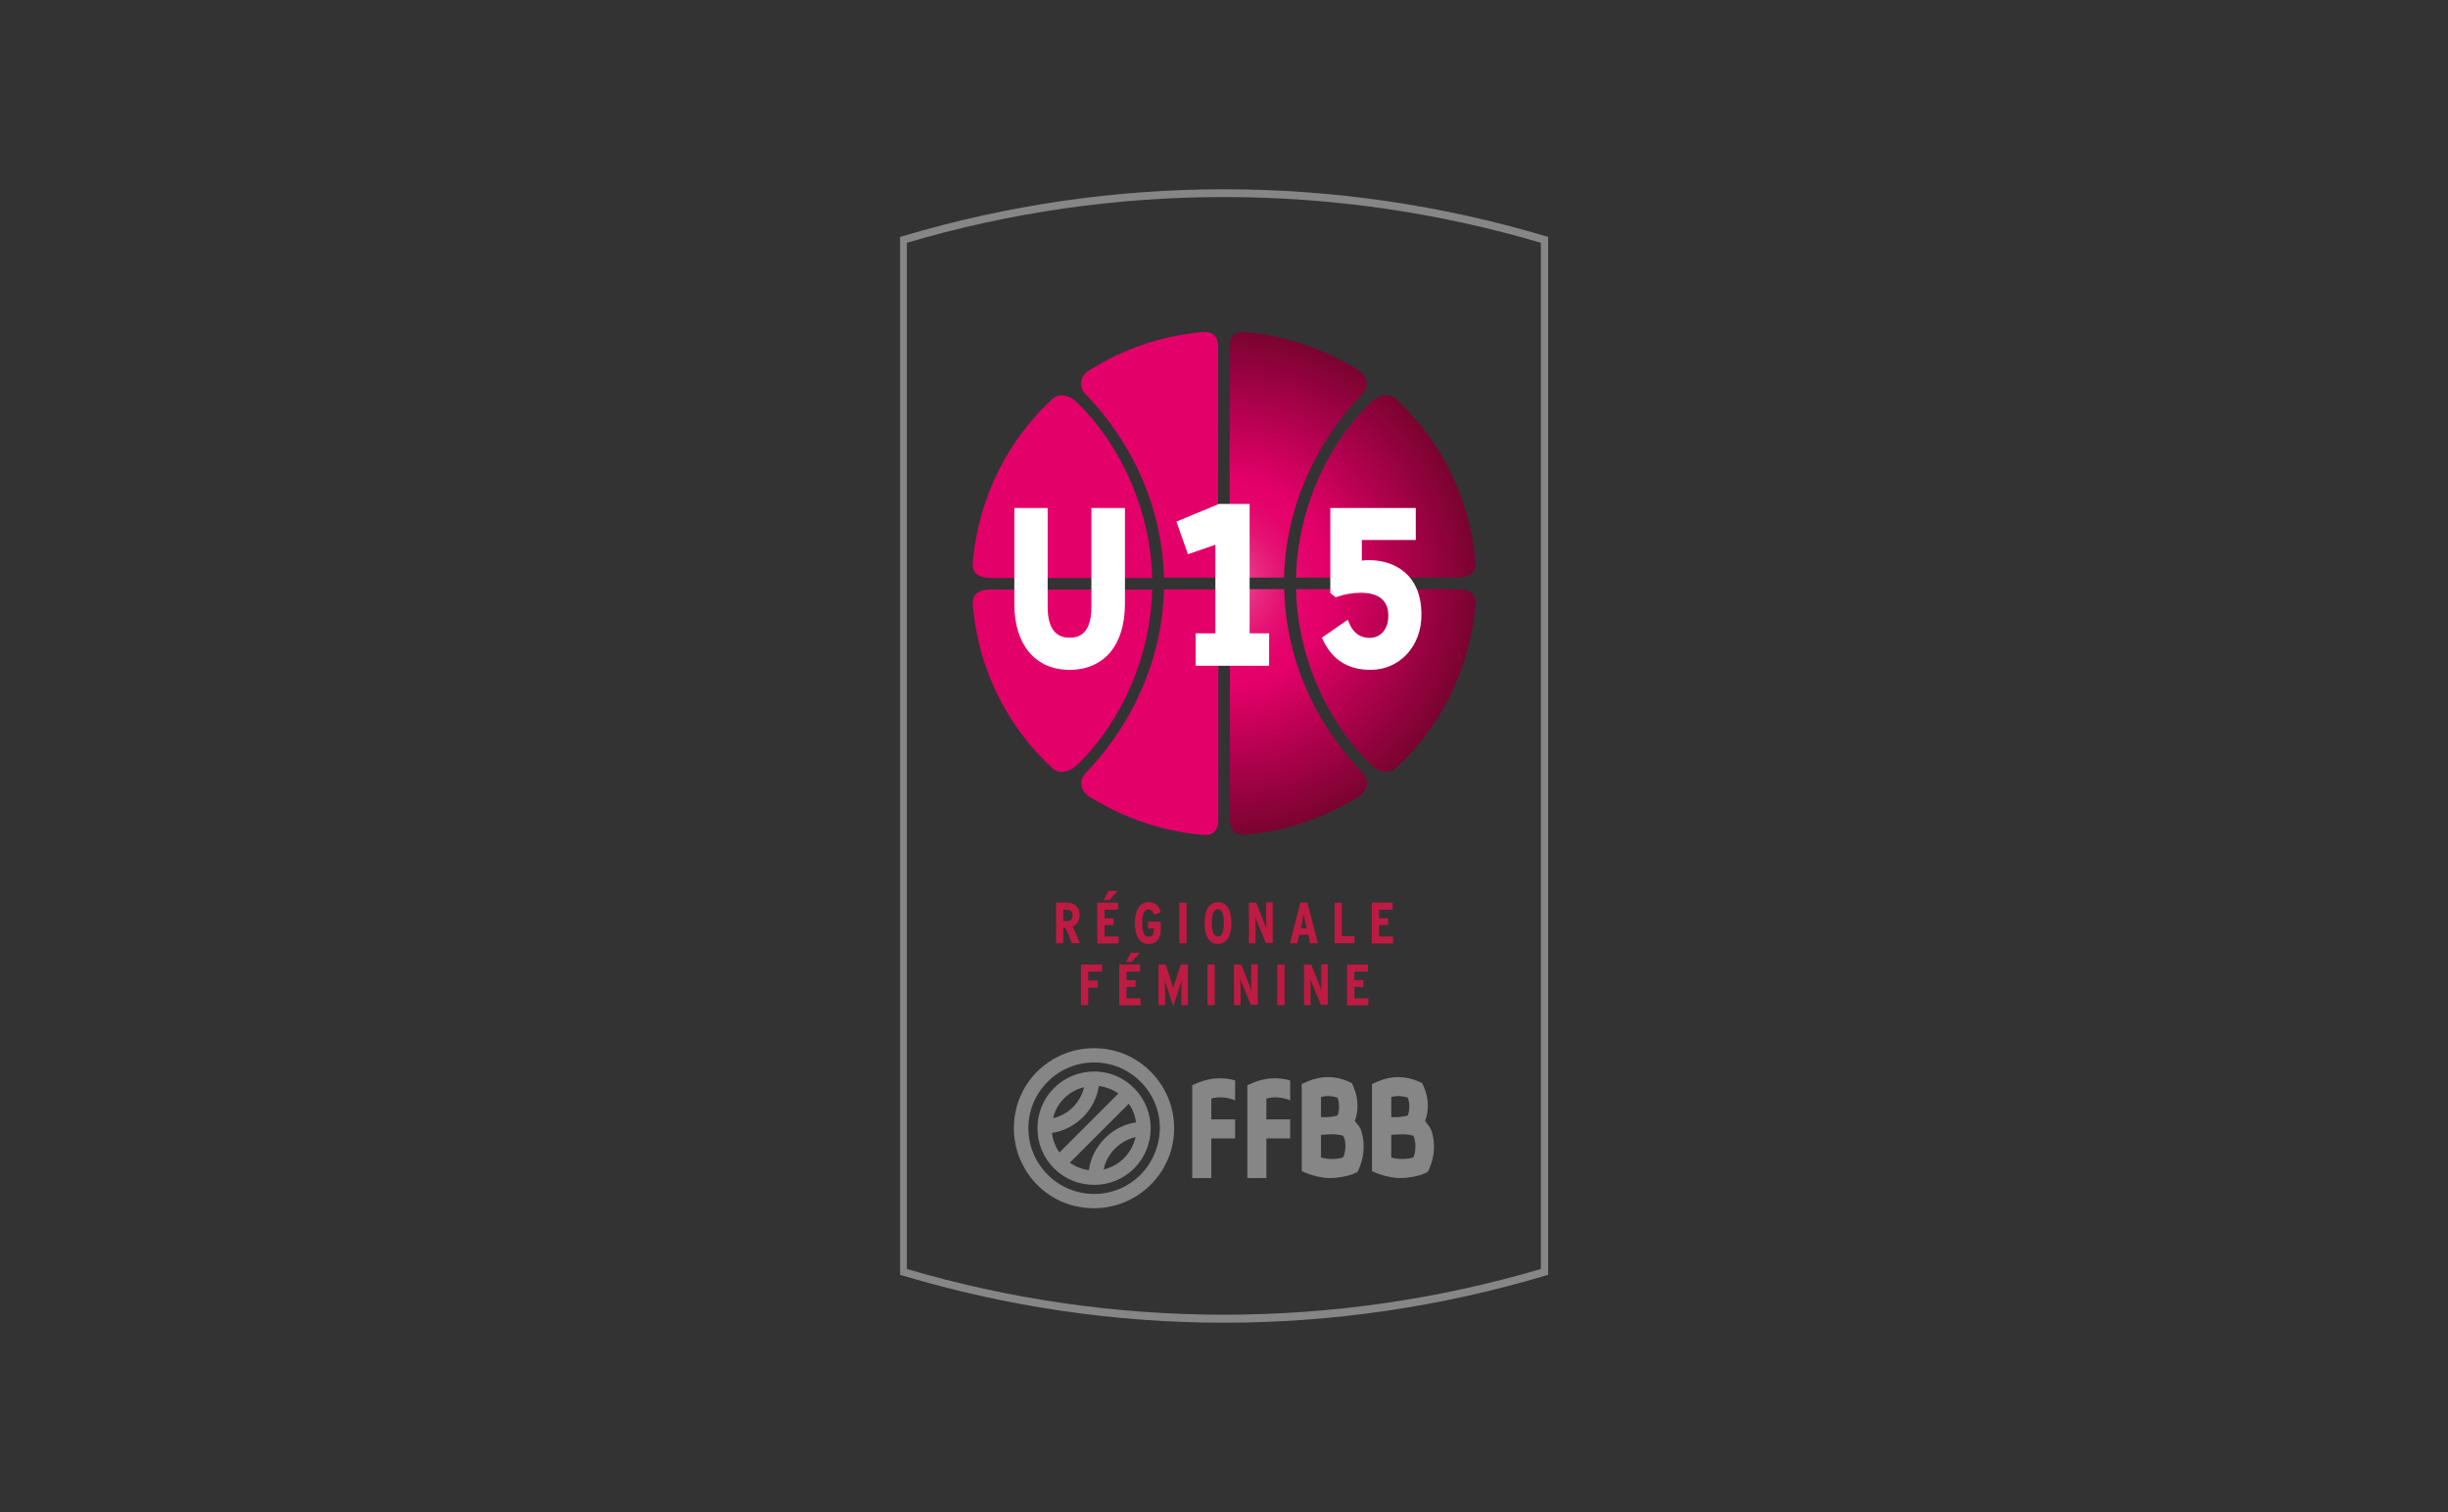 <svg xmlns="http://www.w3.org/2000/svg" xmlns:xlink="http://www.w3.org/1999/xlink" id="Layer_1" x="0px" y="0px" viewBox="0 0 1080 667" xml:space="preserve"><rect x="0" y="0" width="1080" height="667" fill="#333333" stroke="none"/><g>	<g>		<radialGradient id="SVGID_1_" cx="539.78" cy="257.393" r="111.114" gradientUnits="userSpaceOnUse">			<stop offset="0" style="stop-color:#EB609E"></stop>			<stop offset="7.502232e-02" style="stop-color:#E9418D"></stop>			<stop offset="0.161" style="stop-color:#E7257D"></stop>			<stop offset="0.247" style="stop-color:#E51072"></stop>			<stop offset="0.333" style="stop-color:#E4046B"></stop>			<stop offset="0.417" style="stop-color:#E40069"></stop>			<stop offset="1" style="stop-color:#7A0330"></stop>		</radialGradient>		<path fill="url(#SVGID_1_)" d="M571.8,254.8h69.9c4.2,0,6.7-0.7,8-2.2c1.1-1.3,1.5-3.3,1.1-6.1c-2.6-27.1-15-52.1-34.9-70.5   c-1.2-1.1-2.6-1.7-4.2-1.7c-2.3,0-4.9,1.2-7,3.2C584.6,197.2,572.4,226,571.8,254.8z M542.6,254.8h23.9   c0.7-29.8,13-58.7,34.8-81.3c1-1,1.9-3,1.6-5.1c-0.3-2-1.5-3.8-3.6-5.1c-15.3-9.5-32.1-15.2-49.9-16.8c-5.7-0.5-6.9,3.2-6.9,6.4   V254.8z M571.8,260c0.6,28.7,12.9,57.5,32.9,77.2c2,2,4.6,3.2,7,3.2c1.6,0,3-0.6,4.2-1.7c19.9-18.3,32.2-43.4,34.9-70.4   c0.4-2.9,0-4.9-1.1-6.2c-1.3-1.5-3.8-2.2-8-2.2H571.8z M542.6,260v101.8c0,3.1,1.2,6.9,6.9,6.4c17.8-1.6,34.5-7.2,49.9-16.8   c2.1-1.3,3.3-3.1,3.6-5.1c0.3-2.1-0.6-4.1-1.6-5.1c-21.8-22.6-34.2-51.4-34.8-81.3H542.6z"></path>		<g>			<g>				<path fill="#E40069" d="M468.4,174.4c-1.6,0-3,0.6-4.2,1.7c-19.8,18.3-32.2,43.4-34.9,70.5c-0.4,2.9,0,4.9,1.1,6.2     c1.3,1.5,3.8,2.2,8,2.2h69.9c-0.6-28.7-12.9-57.5-32.9-77.2C473.4,175.6,470.7,174.4,468.4,174.4z"></path>			</g>			<g>				<path fill="#E40069" d="M513.5,254.8h23.9V152.9c0-3.1-1.2-6.9-6.9-6.4c-17.8,1.6-34.5,7.2-49.9,16.8c-2.1,1.3-3.3,3.1-3.6,5.1     c-0.3,2.1,0.6,4.1,1.6,5.1C500.5,196.1,512.8,225,513.5,254.8z"></path>			</g>			<g>				<path fill="#E40069" d="M438.4,260c-4.2,0-6.7,0.7-8,2.2c-1.1,1.3-1.5,3.3-1.1,6.1c2.6,27.1,15,52.1,34.9,70.5     c1.2,1.1,2.6,1.7,4.2,1.7h0c2.3,0,4.9-1.2,7-3.2c20-19.7,32.3-48.5,32.9-77.2H438.4z"></path>			</g>			<g>				<path fill="#E40069" d="M513.5,260c-0.7,29.8-13,58.7-34.8,81.3c-1,1-1.9,3-1.6,5.1c0.3,2,1.5,3.8,3.6,5.1     c15.3,9.5,32.1,15.2,49.9,16.8c5.6,0.5,6.9-3.2,6.9-6.4V260H513.5z"></path>			</g>		</g>		<g>			<g>				<g>					<g>						<path fill="#BE1B43" d="M472.9,416.1l-2.8-6.8h-1v6.8h-3.2v-17.9h4.7c3.5,0,5.7,1.9,5.7,5.6c0,2.5-1.3,4.1-3,4.9l3.1,7.4       H472.9z M470.5,401.3h-1.4v5h1.6c1.6,0,2.5-0.8,2.5-2.5C473.2,402.2,472.4,401.3,470.5,401.3z"></path>						<path fill="#BE1B43" d="M484.1,416.1v-17.9h9.2v3.1h-6v3.8h4v3h-4v5h6.2v3.1H484.1z M489.4,397.1h-2.5l2.2-4.1h4L489.4,397.1z       "></path>						<path fill="#BE1B43" d="M506.6,416.4c-4.2,0-5.9-4.1-5.9-9.2c0-5.2,1.8-9.2,6-9.2c2.7,0,4.7,1.4,5.4,4.5l-3,1       c-0.5-1.7-1.3-2.3-2.5-2.3c-1.9,0-2.7,2.2-2.7,6s0.8,6,2.7,6c1.9,0,2.5-1,2.5-3.6h-2.6v-3h5.6v3.1       C512.3,413.9,510.3,416.4,506.6,416.4z"></path>						<path fill="#BE1B43" d="M520.3,416.1v-17.9h3.2v17.9H520.3z"></path>						<path fill="#BE1B43" d="M537.3,416.4c-4.2,0-5.9-4.1-5.9-9.2c0-5.2,1.8-9.2,6-9.2c4.1,0,5.9,4.1,5.9,9.2       C543.3,412.3,541.4,416.4,537.3,416.4z M537.3,401.1c-1.9,0-2.7,2.2-2.7,6s0.8,6,2.7,6c1.9,0,2.6-2.2,2.6-6       S539.2,401.1,537.3,401.1z"></path>						<path fill="#BE1B43" d="M558.5,416.1l-3.3-8c-0.5-1.1-1-2.6-1.4-3.6c0,1.1,0.1,2.9,0.1,4.1v7.5H551v-17.9h3.2l3.1,7.8       c0.4,1.1,1.1,2.7,1.4,3.7c0-1.1-0.1-3-0.1-4.2v-7.4h2.9v17.9H558.5z"></path>						<path fill="#BE1B43" d="M578,416.1l-0.8-3.7h-4l-0.8,3.7h-3.3l4.6-17.9h3.1l4.6,17.9H578z M576,407.3       c-0.3-1.4-0.7-3.4-0.8-4.3c-0.1,0.9-0.5,2.8-0.8,4.3l-0.5,2.2h2.6L576,407.3z"></path>						<path fill="#BE1B43" d="M588.8,416.1v-17.9h3.2V413h5.6v3.1H588.8z"></path>						<path fill="#BE1B43" d="M605.2,416.1v-17.9h9.2v3.1h-6v3.8h4v3h-4v5h6.2v3.1H605.2z"></path>						<path fill="#BE1B43" d="M480.1,428.6v4h4.2v3.1h-4.2v7.7h-3.2v-17.9h9.4v3.1H480.1z"></path>						<path fill="#BE1B43" d="M493.8,443.4v-17.9h9.2v3.1h-6v3.8h4v3h-4v5h6.2v3.1H493.8z M499.2,424.4h-2.5l2.2-4.1h4L499.2,424.4z       "></path>						<path fill="#BE1B43" d="M521.2,443.4v-5.8c0-2.1,0-4.1,0.1-5.4c-0.4,1.3-0.9,3.3-1.6,5.3l-2.1,6.3l-2.1-6.3       c-0.7-2-1.3-4-1.6-5.3c0,1.3,0.1,3.3,0.1,5.4v5.8h-2.9v-17.9h3.2l2.1,6.6c0.5,1.7,1,3.2,1.2,4c0.2-0.9,0.7-2.5,1.2-4l2.1-6.6       h3.2v17.9H521.2z"></path>						<path fill="#BE1B43" d="M532.7,443.4v-17.9h3.2v17.9H532.7z"></path>						<path fill="#BE1B43" d="M551.9,443.4l-3.3-8c-0.5-1.1-1-2.6-1.4-3.6c0,1.1,0.1,2.9,0.1,4.1v7.5h-2.9v-17.9h3.2l3.1,7.8       c0.4,1.1,1.1,2.7,1.4,3.7c0-1.1-0.1-3-0.1-4.2v-7.4h2.9v17.9H551.9z"></path>						<path fill="#BE1B43" d="M563.5,443.4v-17.9h3.2v17.9H563.5z"></path>						<path fill="#BE1B43" d="M582.8,443.4l-3.3-8c-0.5-1.1-1-2.6-1.4-3.6c0,1.1,0.1,2.9,0.1,4.1v7.5h-2.9v-17.9h3.2l3.1,7.8       c0.4,1.1,1.1,2.7,1.4,3.7c0-1.1-0.1-3-0.1-4.2v-7.4h2.9v17.9H582.8z"></path>						<path fill="#BE1B43" d="M594.3,443.4v-17.9h9.2v3.1h-6v3.8h4v3h-4v5h6.2v3.1H594.3z"></path>					</g>				</g>			</g>		</g>		<g>			<path fill="#868686" d="M540,583.5c-47.9,0-95.6-7-141.8-20.8l-1.1-0.3V104.5l1.1-0.3c92.4-27.6,191.2-27.6,283.7,0l1.1,0.3    v457.9l-1.1,0.3C635.6,576.5,587.9,583.5,540,583.5L540,583.5z M400.1,559.8c91.2,26.9,188.6,26.9,279.7,0V107.1    c-91.2-26.9-188.6-26.9-279.7,0V559.8L400.1,559.8z"></path>		</g>		<g>			<g>				<g>					<path fill="#868686" d="M500.3,480c-4.2-4.2-9.5-6.7-15.3-7.2c0,0,0,0,0,0l0,0c-0.8-0.1-1.6-0.1-2.3-0.1      c-6.7,0-13,2.6-17.7,7.3c-4.7,4.7-7.3,11-7.3,17.7c0,6.7,2.6,13,7.3,17.7c4.7,4.7,11,7.3,17.7,7.3c6.7,0,13-2.6,17.7-7.3      C510.1,505.6,510.1,489.8,500.3,480z M469.5,484.5c2.5-2.5,5.5-4.1,8.8-4.9c-0.8,3.3-2.5,6.3-4.9,8.8c-2.4,2.4-5.5,4.1-8.8,4.9      C465.3,490,467,487,469.5,484.5z M464.1,499.8c5.1-0.8,9.9-3.2,13.7-7c3.8-3.8,6.2-8.5,7-13.7c3.1,0.4,6.1,1.5,8.6,3.3l-26,26      C465.6,505.9,464.5,502.9,464.1,499.8z M480.4,516.2c-3.1-0.4-5.9-1.5-8.4-3.3l26-26c1.8,2.5,2.8,5.3,3.2,8.2      c-5.1,0.8-10,3.2-13.7,7C483.6,506,481.1,510.9,480.4,516.2z M495.9,510.9c-2.5,2.5-5.6,4.2-9,5c0.7-3.5,2.5-6.7,5.1-9.3      c2.5-2.5,5.6-4.2,9-5C500.2,505,498.5,508.3,495.9,510.9z M507.6,472.7c-6.7-6.7-15.5-10.3-25-10.3c-9.4,0-18.3,3.7-25,10.3      c-6.7,6.7-10.3,15.5-10.3,25c0,9.4,3.7,18.3,10.3,25c6.7,6.7,15.5,10.3,25,10.3c9.4,0,18.3-3.7,25-10.3      c6.7-6.7,10.4-15.5,10.4-25C518,488.3,514.3,479.4,507.6,472.7z M503.2,518.2c-5.5,5.5-12.7,8.5-20.5,8.5c-7.7,0-15-3-20.5-8.5      c-5.5-5.5-8.5-12.8-8.5-20.5c0-7.7,3-15,8.5-20.5c5.5-5.5,12.7-8.5,20.5-8.5c7.7,0,15,3,20.5,8.5c5.5,5.5,8.5,12.7,8.5,20.5      C511.6,505.4,508.6,512.7,503.2,518.2z"></path>				</g>			</g>			<path fill="#868686" d="M552.9,477.6l-2.6,1.1v41h8.4v-17.5c3.5,0,8.3,0,10.5,0v-8.4c-2.3,0-7,0-10.5,0v-9.2    c3.5-0.9,7-0.6,10.5,0.8v-8.8C563.7,475.1,558.3,475.4,552.9,477.6z"></path>			<path fill="#868686" d="M528.6,477.6l-2.6,1.1v41h8.4v-17.5c3.5,0,8.3,0,10.5,0v-8.4c-2.3,0-7,0-10.5,0v-9.2    c3.5-0.9,7-0.6,10.5,0.8v-8.8C539.5,475.1,534,475.4,528.6,477.6z"></path>			<path fill="#868686" d="M597.7,494.5c1.4-3.4,2-9.2-0.6-15.2l-0.7-1.5l-1.5-0.7c-6-2.6-12.1-2.6-18.1,0l-2.5,1.1v15v8.5v14.9    c4.1,2.1,9.4,3.1,12.5,3.1c3,0,7.6-0.7,10.6-2l1.5-0.7l0.7-1.5c2.6-6,2.4-12,1-16.6C599.9,496.7,598.6,495.9,597.7,494.5z     M582.8,483.9c2.4-0.6,4.8-0.5,7.3,0.3c0.9,2.8,0.9,5.2,0,7.9c-1.4,0.4-2.7,0.5-4.1,0.7c-1,0.1-2,0-3.2,0V483.9z M592.5,510.6    c-2.4,0.8-6.6,1-9.7,0v-10c1.2-0.1,3.2-0.2,3.9-0.2c2.5-0.1,4.4,0.2,5.8,0.6C594.4,503.6,593.4,509.5,592.5,510.6z"></path>			<path fill="#868686" d="M631.6,499c-0.6-1.9-2-3.1-2.9-4.5c1.4-3.4,2.1-9.2-0.6-15.2l-0.7-1.5l-1.5-0.7c-6-2.6-12.2-2.6-18.1,0    l-2.5,1.1v15.3v8.5v14.6c4.1,2.1,9.4,3.1,12.5,3.1c3,0,7.6-0.7,10.6-2l1.5-0.7l0.7-1.5C633.2,509.6,633.1,503.5,631.6,499z     M613.8,483.9c2.4-0.6,4.8-0.5,7.3,0.3c0.9,2.8,0.9,5.2,0,7.9c-1.4,0.4-2.7,0.5-4.1,0.7c-1,0.1-2,0-3.2,0V483.9z M623.5,510.6    c-2.4,0.8-6.6,1-9.7,0v-10c1.2-0.1,3.2-0.2,3.9-0.2c2.5-0.1,4.4,0.2,5.8,0.6C625,503.8,624.5,508.9,623.5,510.6z"></path>		</g>	</g>	<path fill="#FFFFFF" d="M603.9,247.1c-1,0-2.1,0.1-3.1,0.2v-9.1h23.8v-14.1h-37.7v37.5l2.4,1.9l0.5-0.2c3.1-1.1,7-1.8,10.4-1.8  c8.2,0,12.3,3.4,12.3,10.2c0,5.6-3.2,9.7-8.2,9.7c-4.1,0-7-2-8.8-5.9l-0.9-2.1l-11.4,7.9l0.6,1.3c4.2,8.7,11.1,12.9,20.9,12.9  c12.8,0,22.4-10.4,22.4-24.2C627.2,253.4,615.2,247.1,603.9,247.1z"></path>	<polygon fill="#FFFFFF" points="551.3,222.3 537.8,222.3 519,230.1 524.1,244.5 536.2,240.3 536.2,279.4 527.5,279.4 527.5,293.7   559.9,293.7 559.9,279.4 551.3,279.4  "></polygon>	<path fill="#FFFFFF" d="M481.5,267.8c0,13.5-7.3,13.5-9.7,13.5c-6.4,0-9.6-4.6-9.6-13.7v-43.5h-14.7v42.5  c0,17.8,9.3,28.9,24.3,28.9c15.3,0,24.5-10.9,24.5-29.1v-42.3h-14.8V267.8z"></path></g></svg>